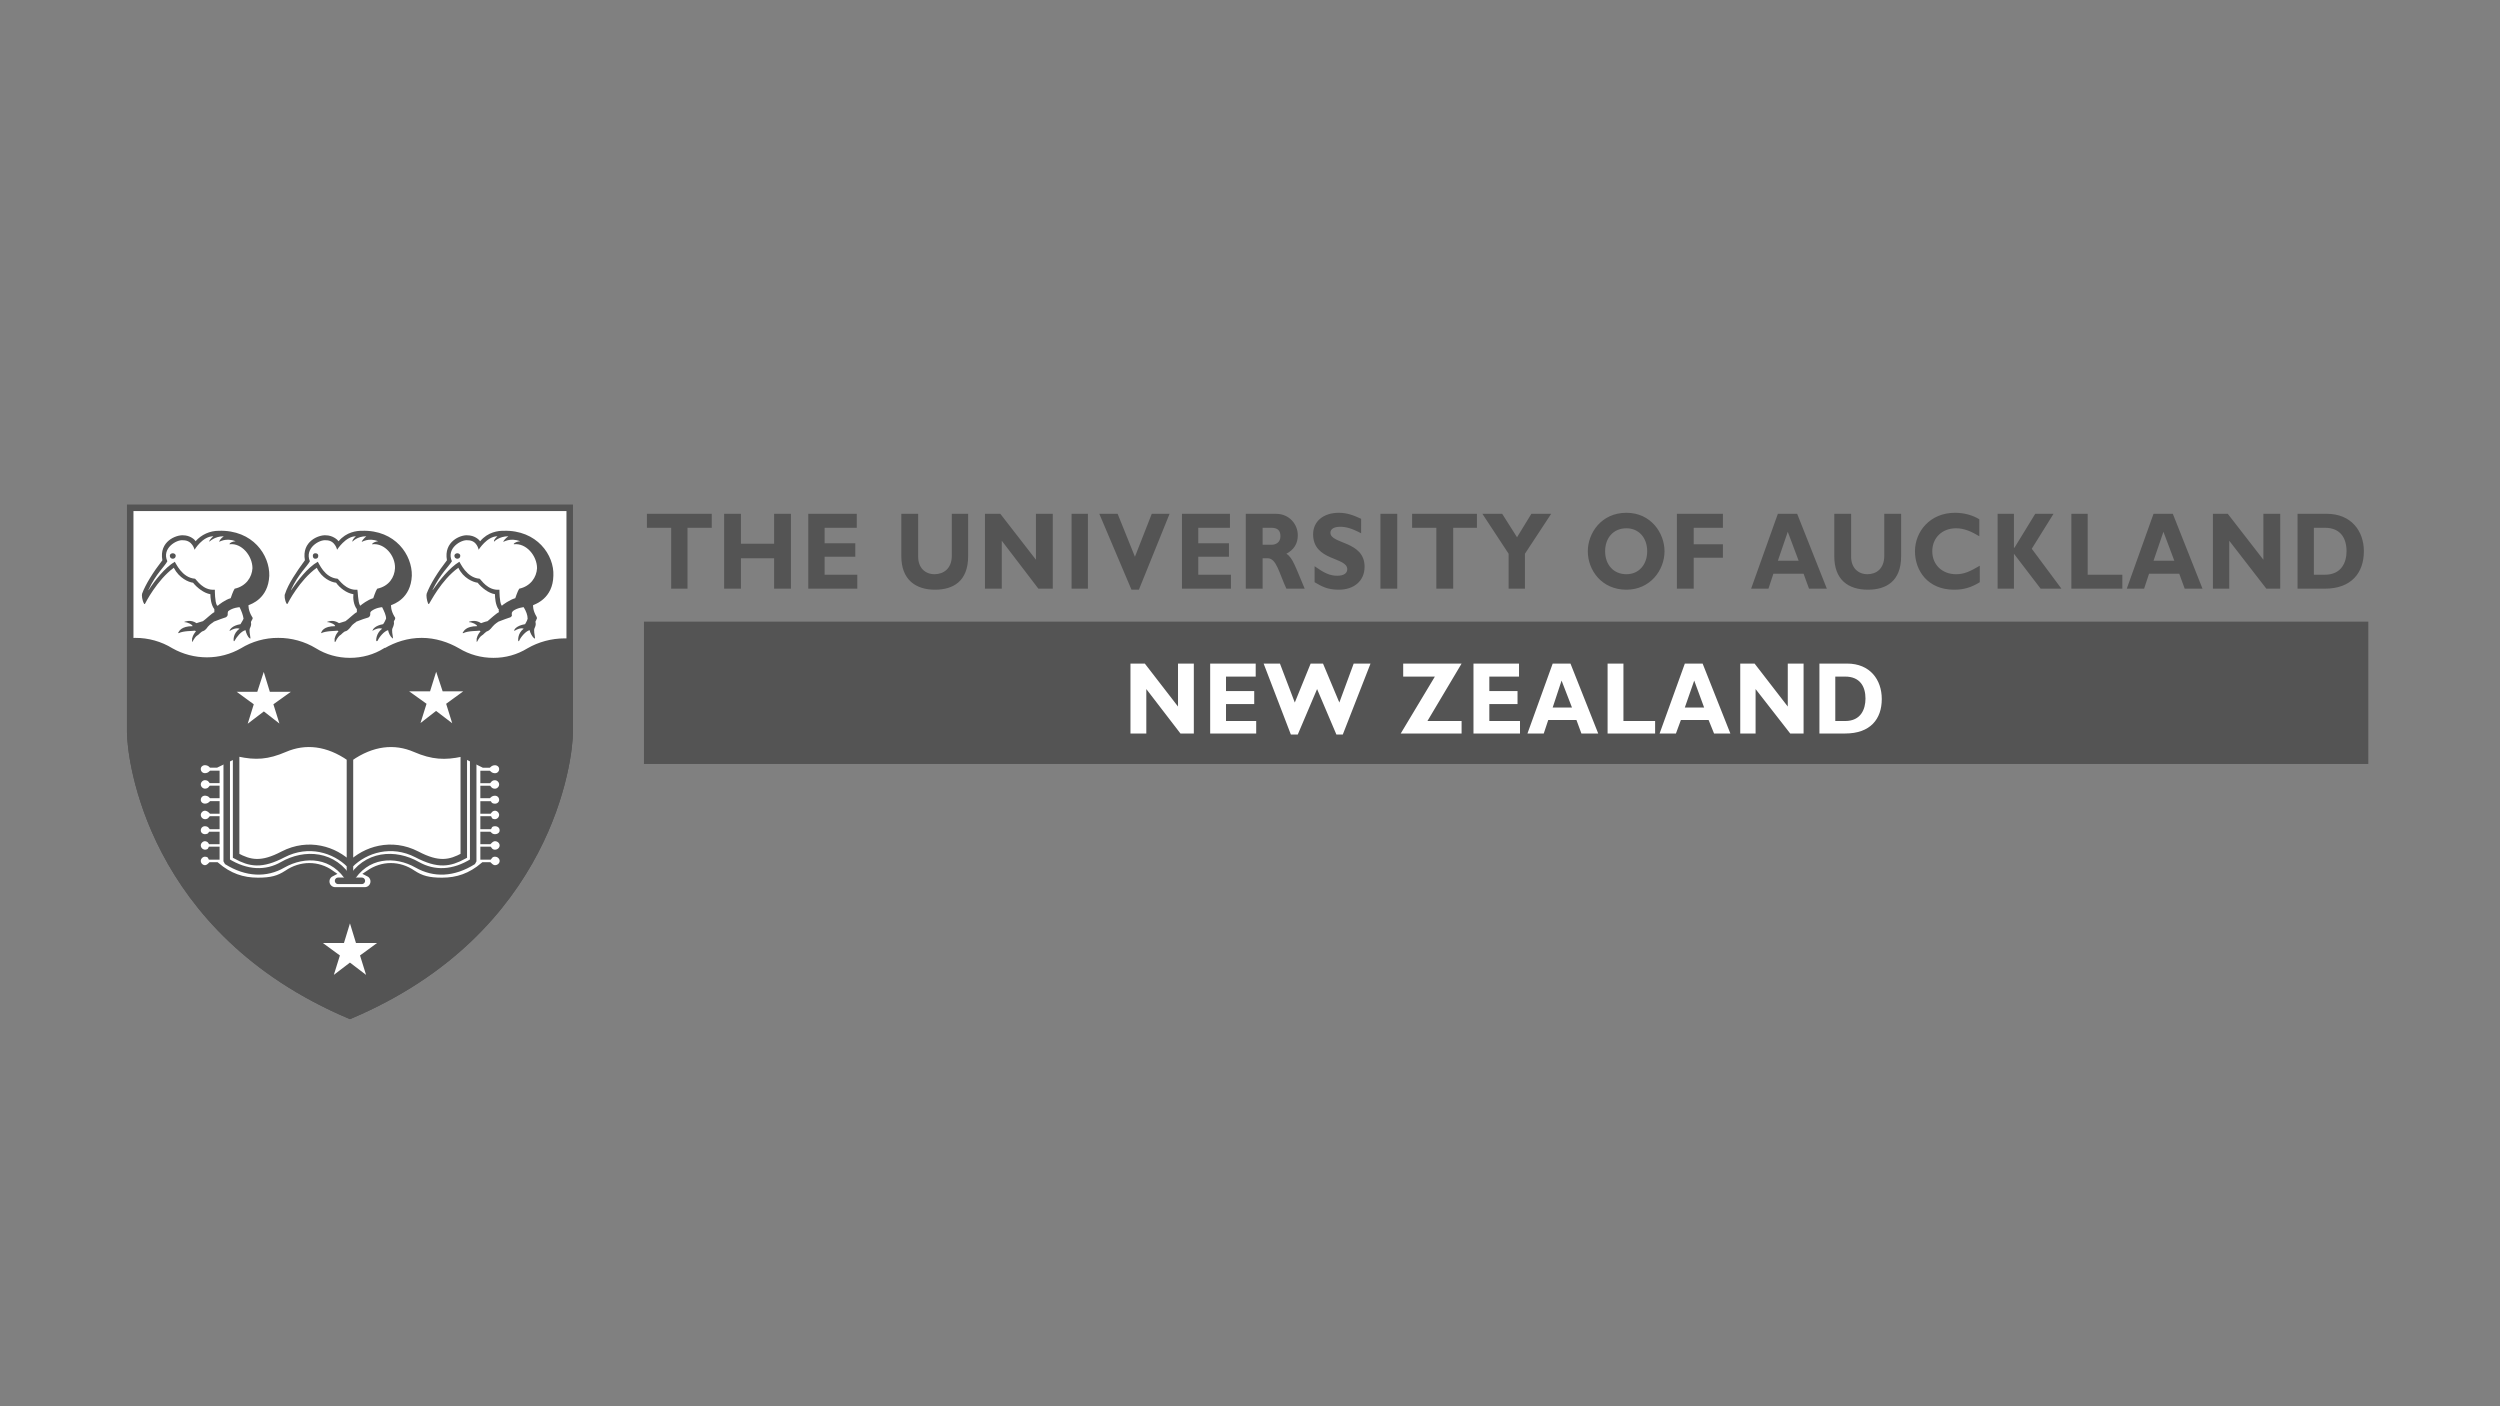 <svg width="192" height="108" viewBox="0 0 192 108" fill="none" xmlns="http://www.w3.org/2000/svg">
<rect x="0" y="0" width="192" height="108" fill="#808080" stroke="none"/>
<path fill-rule="evenodd" clip-rule="evenodd" d="M54.663 39.46H49.684V40.533H51.546V45.212H52.801V40.533H54.663V39.46ZM60.745 39.46H59.452V41.761H56.905V39.46H55.613V45.212H56.905V42.873H59.452V45.212H60.745V39.46ZM65.839 44.139H63.33V42.758H65.686V41.723H63.33V40.533H65.801V39.46H62.075V45.212H65.839V44.139ZM73.099 39.46V42.68C73.099 43.678 72.452 44.099 71.769 44.099C71.047 44.099 70.515 43.601 70.515 42.758V39.46H69.222V42.719C69.222 44.522 70.324 45.289 71.807 45.289C73.213 45.289 74.353 44.636 74.353 42.719V39.46H73.099ZM80.853 39.46H79.561V42.988L76.824 39.46H75.645V45.212H76.937V41.53L79.75 45.212H80.853V39.46ZM83.552 39.46H82.297V45.212H83.552V39.46ZM89.824 39.46H88.456L87.163 42.758L85.833 39.46H84.426L86.897 45.289H87.467L89.824 39.46ZM94.537 44.139H92.028V42.758H94.385V41.723H92.028V40.533H94.461V39.46H90.774V45.212H94.537V44.139ZM95.677 39.46V45.211H96.97V42.873H97.351C98.034 42.873 98.224 43.985 98.795 45.212H100.202C99.48 43.525 99.29 42.835 98.795 42.529C99.367 42.221 99.671 41.761 99.671 41.109C99.671 40.267 99.023 39.461 97.997 39.461L95.677 39.46ZM96.97 40.533H97.616C98.111 40.533 98.338 40.725 98.338 41.185C98.338 41.645 97.995 41.837 97.654 41.837H96.97V40.533ZM104.535 39.843C103.887 39.537 103.394 39.382 102.823 39.382C101.644 39.382 100.847 40.035 100.847 41.032C100.847 43.103 103.47 42.758 103.47 43.717C103.47 44.023 103.203 44.216 102.711 44.216C102.139 44.216 101.721 44.024 100.961 43.487V44.714C101.494 45.021 101.912 45.289 102.823 45.289C103.963 45.289 104.8 44.636 104.8 43.524C104.8 41.53 102.176 41.799 102.176 40.917C102.176 40.61 102.481 40.456 102.936 40.456C103.355 40.456 103.812 40.572 104.534 40.955L104.535 39.843ZM107.308 39.46H106.017V45.212H107.308V39.46ZM113.429 39.46H108.449V40.533H110.311V45.212H111.605V40.533H113.429V39.46ZM115.862 45.212H117.115V42.528L119.131 39.46H117.61L116.508 41.262L115.367 39.46H113.847L115.862 42.528V45.212ZM127.835 42.336C127.835 40.955 126.807 39.382 124.909 39.382C122.97 39.382 121.944 40.955 121.944 42.336C121.944 43.793 123.009 45.289 124.909 45.289C126.733 45.289 127.835 43.793 127.835 42.336ZM126.504 42.336C126.504 43.372 125.859 44.1 124.909 44.1C123.919 44.1 123.274 43.372 123.274 42.336C123.274 41.3 123.919 40.572 124.909 40.572C125.859 40.572 126.504 41.3 126.504 42.336ZM132.32 39.46H128.785V45.212H130.078V42.835H132.32V41.799H130.078V40.533H132.32V39.46ZM138.022 39.46H136.54L134.486 45.211H135.817L136.197 44.061H138.514L138.933 45.211H140.302L138.022 39.46ZM138.136 43.065H136.541L137.301 40.841L138.136 43.065ZM144.712 39.46V42.68C144.712 43.678 144.105 44.099 143.419 44.099C142.697 44.099 142.166 43.601 142.166 42.758V39.46H140.873V42.719C140.873 44.522 141.937 45.289 143.458 45.289C144.865 45.289 146.006 44.636 146.006 42.719V39.46H144.712ZM152.047 43.448C151.326 43.87 150.869 44.1 150.223 44.1C149.159 44.1 148.399 43.372 148.399 42.336C148.399 41.3 149.159 40.572 150.223 40.572C150.869 40.572 151.44 40.84 152.011 41.185V39.881C151.516 39.575 150.869 39.382 150.147 39.382C148.21 39.382 147.07 40.84 147.07 42.336C147.07 43.832 148.058 45.289 150.073 45.289C150.794 45.289 151.364 45.135 152.048 44.714L152.047 43.448ZM157.711 39.46H156.306L154.709 42.068H154.67V39.46H153.418V45.212H154.67V42.528L156.723 45.212H158.32L156.04 42.144L157.711 39.46ZM162.995 44.139H160.334V39.46H159.081V45.212H162.995V44.139ZM166.872 39.46H165.39L163.336 45.211H164.667L165.047 44.061H167.366L167.785 45.211H169.152L166.872 39.46ZM166.988 43.065H165.391L166.151 40.841L166.988 43.065ZM175.121 39.46H173.828V42.988L171.093 39.46H169.952V45.212H171.207V41.53L174.057 45.212H175.121V39.46ZM176.452 39.46V45.211H178.542C180.594 45.211 181.545 43.985 181.545 42.336C181.545 40.764 180.557 39.46 178.695 39.46H176.452ZM177.706 40.533H178.542C179.759 40.533 180.214 41.338 180.214 42.336C180.214 43.179 179.835 44.139 178.542 44.139H177.706V40.533Z" fill="#545454"/>
<path fill-rule="evenodd" clip-rule="evenodd" d="M181.886 47.743V58.673H49.455V47.743H181.886Z" fill="#545454"/>
<path fill-rule="evenodd" clip-rule="evenodd" d="M91.686 50.964H90.471V54.262L87.923 50.964H86.82V56.334H88.037V52.92L90.66 56.334H91.686V50.964ZM96.476 55.374H94.157V54.071H96.324V53.074H94.157V51.962H96.438V50.964H92.941V56.334H96.476V55.374ZM101.152 52.92L102.634 56.41H103.127L105.256 50.964H103.963L102.861 53.955L101.608 50.964H100.657L99.44 53.955L98.3 50.964H97.047L99.137 56.41H99.67L101.152 52.92ZM112.25 50.964H107.765V51.962H110.198L107.575 56.334H112.25V55.374H109.627L112.25 50.964ZM116.736 55.374H114.38V54.071H116.546V53.074H114.38V51.962H116.661V50.964H113.163V56.334H116.736V55.374ZM120.613 50.964H119.246L117.308 56.333H118.561L118.905 55.297H121.071L121.452 56.333H122.743L120.613 50.964ZM120.728 54.339H119.245L119.929 52.269L120.728 54.339ZM127.113 55.374H124.68V50.964H123.463V56.334H127.113V55.374ZM130.762 50.964H129.395L127.457 56.333H128.712L129.092 55.297H131.22L131.639 56.333H132.892L130.762 50.964ZM130.877 54.339H129.394L130.116 52.269L130.877 54.339ZM138.515 50.964H137.301V54.262L134.753 50.964H133.651V56.334H134.829V52.92L137.489 56.334H138.515V50.964ZM139.732 50.964V56.333H141.709C143.647 56.333 144.52 55.221 144.52 53.686C144.52 52.191 143.609 50.963 141.861 50.963L139.732 50.964ZM140.95 51.962H141.71C142.85 51.962 143.269 52.729 143.269 53.649C143.269 54.454 142.926 55.374 141.71 55.374H140.95V51.962ZM26.877 78C42.271 71.48 43.754 58.212 43.754 56.218V39H10V56.218C10 58.212 11.483 71.48 26.877 78Z" fill="white"/>
<path d="M26.877 78C42.271 71.48 43.754 58.212 43.754 56.218V39H10V56.218C10 58.212 11.483 71.48 26.877 78Z" stroke="#545454" stroke-width="0.5" stroke-miterlimit="2.613"/>
<path fill-rule="evenodd" clip-rule="evenodd" d="M43.754 49.277H43.373C42.386 49.277 41.435 49.545 40.637 50.006C39.814 50.512 38.866 50.778 37.899 50.773C36.921 50.778 35.961 50.513 35.125 50.006C34.327 49.545 33.376 49.239 32.388 49.239C31.362 49.239 30.45 49.545 29.652 50.006H29.613C28.815 50.505 27.866 50.773 26.877 50.773C25.888 50.773 24.939 50.505 24.14 50.006C23.304 49.499 22.344 49.234 21.366 49.239C20.4 49.233 19.452 49.499 18.629 50.006C17.796 50.483 16.853 50.734 15.893 50.734C14.92 50.734 13.965 50.483 13.118 50.006C12.296 49.499 11.347 49.234 10.381 49.239C10.267 49.239 10.23 49.239 10.077 49.277H10V56.218C10 58.212 11.483 71.48 26.877 78C42.271 71.48 43.754 58.212 43.754 56.218V49.277Z" fill="#545454"/>
<path d="M43.754 49.277H43.373C42.386 49.277 41.435 49.545 40.637 50.006C39.814 50.512 38.866 50.778 37.899 50.773C36.921 50.778 35.961 50.513 35.125 50.006C34.327 49.545 33.376 49.239 32.388 49.239C31.362 49.239 30.45 49.545 29.652 50.006H29.613C28.815 50.505 27.866 50.773 26.877 50.773C25.888 50.773 24.939 50.505 24.14 50.006C23.304 49.499 22.344 49.234 21.366 49.239C20.4 49.234 19.452 49.499 18.629 50.006C17.796 50.483 16.853 50.734 15.893 50.734C14.92 50.734 13.965 50.483 13.118 50.006C12.296 49.499 11.347 49.234 10.381 49.239C10.267 49.239 10.23 49.239 10.077 49.277H10V56.218C10 58.212 11.483 71.48 26.877 78C42.271 71.48 43.754 58.212 43.754 56.218V49.277Z" stroke="#545454" stroke-width="0.5" stroke-miterlimit="2.613"/>
<path fill-rule="evenodd" clip-rule="evenodd" d="M26.877 58.212C28.588 57.024 30.298 56.831 31.894 57.522C33.224 58.097 34.175 58.136 35.43 57.867L37.141 58.711H37.52C37.655 58.587 37.831 58.519 38.014 58.52C38.318 58.52 38.584 58.749 38.584 59.057C38.586 59.133 38.572 59.208 38.544 59.278C38.516 59.349 38.474 59.412 38.421 59.466C38.368 59.52 38.304 59.562 38.234 59.591C38.165 59.619 38.09 59.634 38.014 59.633C37.831 59.634 37.654 59.565 37.52 59.44H37.141V59.901H37.52C37.579 59.827 37.655 59.768 37.74 59.728C37.826 59.689 37.92 59.669 38.014 59.672C38.318 59.672 38.584 59.939 38.584 60.247C38.584 60.555 38.318 60.822 38.014 60.822C37.919 60.824 37.826 60.805 37.74 60.765C37.654 60.726 37.579 60.667 37.52 60.593H37.141V61.054H37.52C37.654 60.928 37.831 60.859 38.014 60.861C38.318 60.861 38.584 61.092 38.584 61.436C38.584 61.743 38.318 61.973 38.014 61.973C37.824 61.973 37.633 61.897 37.558 61.782H37.141V62.243H37.558C37.612 62.173 37.681 62.116 37.76 62.076C37.839 62.036 37.926 62.014 38.014 62.012C38.318 62.012 38.584 62.281 38.584 62.589C38.581 62.74 38.52 62.883 38.414 62.99C38.308 63.097 38.165 63.16 38.014 63.164C37.824 63.164 37.633 63.088 37.558 62.933H37.141V63.432H37.558C37.635 63.28 37.824 63.203 38.014 63.203C38.356 63.203 38.622 63.432 38.622 63.778C38.622 64.085 38.356 64.315 38.014 64.315C37.929 64.316 37.845 64.299 37.767 64.267C37.688 64.234 37.617 64.186 37.558 64.125H37.141V64.585H37.558C37.673 64.469 37.824 64.354 38.014 64.354C38.356 64.354 38.622 64.623 38.622 64.93C38.622 65.237 38.356 65.505 38.014 65.505C37.925 65.507 37.837 65.487 37.757 65.447C37.678 65.407 37.609 65.349 37.558 65.276H37.141V65.775H37.558C37.609 65.702 37.678 65.642 37.757 65.602C37.837 65.562 37.925 65.542 38.014 65.544C38.356 65.544 38.622 65.813 38.622 66.121C38.622 66.426 38.356 66.696 38.014 66.696C37.824 66.696 37.672 66.579 37.558 66.465H37.141C36.152 67.309 35.126 67.655 33.947 67.655C32.921 67.655 32.351 67.501 31.705 67.078C30.641 66.351 29.386 66.351 28.322 67.078C28.436 67.135 28.532 67.223 28.599 67.332C28.666 67.44 28.702 67.566 28.702 67.693C28.703 67.784 28.686 67.873 28.651 67.957C28.617 68.04 28.567 68.116 28.504 68.18C28.44 68.244 28.365 68.295 28.281 68.33C28.198 68.365 28.109 68.383 28.018 68.383H25.738C25.648 68.383 25.558 68.365 25.475 68.33C25.392 68.295 25.316 68.244 25.253 68.18C25.189 68.116 25.139 68.04 25.105 67.957C25.071 67.873 25.053 67.784 25.054 67.693C25.054 67.424 25.206 67.195 25.433 67.078C24.408 66.351 23.115 66.351 22.05 67.078C21.404 67.501 20.834 67.655 19.808 67.655C18.629 67.655 17.603 67.309 16.615 66.465H16.197C16.083 66.579 15.931 66.696 15.74 66.696C15.589 66.692 15.446 66.629 15.34 66.522C15.234 66.415 15.173 66.272 15.17 66.121C15.17 65.814 15.436 65.544 15.74 65.544C15.93 65.544 16.121 65.622 16.197 65.775H16.615V65.276H16.197C16.121 65.428 15.931 65.505 15.74 65.505C15.589 65.5 15.446 65.438 15.34 65.331C15.234 65.224 15.173 65.08 15.17 64.93C15.17 64.624 15.436 64.354 15.74 64.354C15.93 64.354 16.121 64.469 16.197 64.585H16.615V64.125H16.197C16.121 64.239 15.931 64.315 15.74 64.315C15.436 64.315 15.17 64.086 15.17 63.778C15.17 63.432 15.436 63.203 15.74 63.203C15.93 63.203 16.121 63.28 16.234 63.432H16.615V62.933H16.234C16.175 63.008 16.1 63.067 16.015 63.107C15.929 63.147 15.835 63.167 15.74 63.164C15.589 63.16 15.446 63.098 15.34 62.991C15.234 62.884 15.173 62.74 15.17 62.589C15.17 62.282 15.436 62.012 15.74 62.012C15.93 62.012 16.121 62.128 16.234 62.243H16.615V61.778H16.234C16.1 61.902 15.923 61.97 15.74 61.969C15.436 61.969 15.17 61.74 15.17 61.432C15.17 61.088 15.436 60.857 15.74 60.857C15.93 60.857 16.121 60.933 16.234 61.05H16.615V60.589H16.234C16.175 60.663 16.1 60.722 16.014 60.761C15.928 60.801 15.835 60.82 15.74 60.818C15.436 60.818 15.17 60.551 15.17 60.243C15.17 59.935 15.436 59.668 15.74 59.668C15.93 59.668 16.121 59.744 16.234 59.897H16.615V59.436H16.234C16.1 59.561 15.924 59.63 15.74 59.629C15.665 59.63 15.59 59.615 15.52 59.587C15.45 59.558 15.386 59.516 15.333 59.462C15.28 59.408 15.238 59.345 15.21 59.274C15.182 59.204 15.168 59.129 15.17 59.053C15.17 58.746 15.436 58.517 15.74 58.517C15.93 58.517 16.121 58.593 16.234 58.707H16.615L18.363 57.863C19.618 58.132 20.531 58.093 21.861 57.518C23.456 56.831 25.166 57.024 26.877 58.212Z" fill="white"/>
<path d="M26.876 58.212C28.587 57.023 30.297 56.831 31.893 57.522C33.224 58.097 34.174 58.136 35.429 57.867L37.14 58.711H37.52C37.654 58.587 37.831 58.518 38.014 58.52C38.318 58.52 38.584 58.749 38.584 59.057C38.586 59.133 38.572 59.208 38.544 59.278C38.516 59.349 38.474 59.413 38.421 59.466C38.368 59.52 38.304 59.562 38.234 59.591C38.165 59.619 38.09 59.634 38.014 59.633C37.831 59.634 37.654 59.565 37.52 59.44H37.14V59.901H37.52C37.579 59.827 37.654 59.768 37.74 59.728C37.826 59.688 37.919 59.669 38.014 59.672C38.318 59.672 38.584 59.939 38.584 60.247C38.584 60.555 38.318 60.822 38.014 60.822C37.919 60.824 37.826 60.805 37.74 60.765C37.654 60.726 37.579 60.667 37.52 60.593H37.14V61.054H37.52C37.654 60.928 37.831 60.859 38.014 60.861C38.318 60.861 38.584 61.092 38.584 61.436C38.584 61.743 38.318 61.973 38.014 61.973C37.824 61.973 37.633 61.897 37.558 61.782H37.141V62.243H37.558C37.612 62.173 37.681 62.116 37.76 62.076C37.839 62.036 37.926 62.014 38.014 62.012C38.318 62.012 38.584 62.281 38.584 62.589C38.581 62.74 38.52 62.883 38.414 62.99C38.308 63.097 38.165 63.16 38.014 63.164C37.824 63.164 37.633 63.088 37.558 62.933H37.141V63.432H37.558C37.635 63.28 37.824 63.203 38.014 63.203C38.356 63.203 38.622 63.432 38.622 63.778C38.622 64.085 38.356 64.315 38.014 64.315C37.929 64.316 37.845 64.299 37.767 64.267C37.688 64.234 37.617 64.186 37.558 64.125H37.141V64.585H37.558C37.673 64.469 37.824 64.354 38.014 64.354C38.356 64.354 38.622 64.623 38.622 64.93C38.622 65.237 38.356 65.505 38.014 65.505C37.925 65.507 37.837 65.487 37.757 65.447C37.678 65.407 37.609 65.349 37.558 65.276H37.141V65.775H37.558C37.609 65.702 37.678 65.642 37.757 65.602C37.837 65.562 37.925 65.542 38.014 65.544C38.356 65.544 38.622 65.813 38.622 66.121C38.622 66.426 38.356 66.696 38.014 66.696C37.824 66.696 37.672 66.579 37.558 66.465H37.141C36.152 67.309 35.126 67.655 33.947 67.655C32.921 67.655 32.351 67.501 31.705 67.078C30.641 66.351 29.386 66.351 28.322 67.078C28.436 67.135 28.532 67.223 28.599 67.332C28.666 67.44 28.702 67.566 28.702 67.693C28.703 67.784 28.686 67.873 28.651 67.957C28.617 68.04 28.567 68.116 28.504 68.18C28.44 68.244 28.365 68.295 28.281 68.33C28.198 68.365 28.109 68.383 28.018 68.383H25.738C25.648 68.383 25.558 68.365 25.475 68.33C25.392 68.295 25.316 68.244 25.253 68.18C25.189 68.116 25.139 68.04 25.105 67.957C25.071 67.873 25.053 67.784 25.054 67.693C25.054 67.424 25.206 67.195 25.433 67.078C24.408 66.351 23.115 66.351 22.05 67.078C21.404 67.501 20.834 67.655 19.808 67.655C18.629 67.655 17.603 67.309 16.615 66.465H16.197C16.083 66.579 15.931 66.696 15.74 66.696C15.589 66.692 15.446 66.629 15.34 66.522C15.234 66.415 15.173 66.272 15.17 66.121C15.17 65.814 15.436 65.544 15.74 65.544C15.93 65.544 16.121 65.622 16.197 65.775H16.615V65.276H16.197C16.121 65.428 15.931 65.505 15.74 65.505C15.589 65.5 15.446 65.438 15.34 65.331C15.234 65.224 15.173 65.08 15.17 64.93C15.17 64.624 15.436 64.354 15.74 64.354C15.93 64.354 16.121 64.469 16.197 64.585H16.615V64.125H16.197C16.121 64.239 15.931 64.315 15.74 64.315C15.436 64.315 15.17 64.087 15.17 63.778C15.17 63.432 15.436 63.203 15.74 63.203C15.93 63.203 16.121 63.28 16.234 63.432H16.615V62.933H16.234C16.175 63.008 16.1 63.067 16.015 63.107C15.929 63.147 15.835 63.167 15.74 63.164C15.589 63.16 15.446 63.098 15.34 62.991C15.234 62.884 15.173 62.74 15.17 62.589C15.17 62.282 15.436 62.012 15.74 62.012C15.93 62.012 16.121 62.128 16.234 62.243H16.615V61.778H16.234C16.1 61.902 15.923 61.97 15.74 61.969C15.436 61.969 15.17 61.74 15.17 61.432C15.17 61.088 15.436 60.857 15.74 60.857C15.93 60.857 16.121 60.933 16.234 61.05H16.615V60.589H16.234C16.175 60.663 16.1 60.722 16.014 60.761C15.928 60.801 15.835 60.82 15.74 60.818C15.436 60.818 15.17 60.551 15.17 60.243C15.17 59.935 15.436 59.668 15.74 59.668C15.93 59.668 16.121 59.744 16.234 59.897H16.615V59.436H16.234C16.1 59.561 15.924 59.63 15.74 59.629C15.665 59.63 15.59 59.615 15.52 59.587C15.45 59.558 15.386 59.516 15.333 59.462C15.28 59.409 15.238 59.345 15.21 59.275C15.182 59.204 15.168 59.129 15.17 59.053C15.17 58.746 15.436 58.516 15.74 58.516C15.93 58.516 16.121 58.593 16.234 58.707H16.615L18.363 57.863C19.618 58.132 20.531 58.093 21.861 57.518C23.455 56.831 25.166 57.023 26.876 58.212ZM26.876 58.212V67.647M25.965 67.647H27.789M35.619 58.059V65.729C34.555 66.304 33.681 66.494 32.008 65.614C30.069 64.617 28.055 65.23 26.876 66.418C25.698 65.23 23.683 64.617 21.744 65.614C20.072 66.494 19.198 66.304 18.134 65.729V58.059" stroke="#545454" stroke-width="0.5" stroke-miterlimit="2.613" stroke-linecap="round"/>
<path d="M36.342 58.365V66.151C34.821 67.109 33.339 67.147 32.046 66.418C30.375 65.46 28.093 65.536 26.878 67.647C25.661 65.536 23.38 65.46 21.708 66.418C20.453 67.146 18.933 67.108 17.412 66.151V58.365" stroke="#545454" stroke-width="0.5" stroke-miterlimit="2.613" stroke-linecap="round" stroke-linejoin="bevel"/>
<path fill-rule="evenodd" clip-rule="evenodd" d="M20.263 50.773L20.909 52.882H23.114L21.289 54.186L21.936 56.256L20.263 54.953L18.552 56.256L19.198 54.186L17.412 52.882H19.578L20.263 50.773Z" fill="white"/>
<path d="M20.263 50.773L20.909 52.882H23.114L21.289 54.186L21.936 56.256L20.263 54.953L18.552 56.256L19.198 54.186L17.412 52.882H19.578L20.263 50.773Z" stroke="#545454" stroke-width="0.5" stroke-miterlimit="2.613"/>
<path fill-rule="evenodd" clip-rule="evenodd" d="M33.491 50.773L34.175 52.843H36.343L34.556 54.148L35.201 56.218L33.491 54.914L31.818 56.218L32.465 54.148L30.641 52.843H32.845L33.491 50.773Z" fill="white"/>
<path d="M33.491 50.773L34.175 52.843H36.343L34.556 54.148L35.201 56.218L33.491 54.914L31.818 56.218L32.465 54.148L30.641 52.843H32.845L33.491 50.773Z" stroke="#545454" stroke-width="0.5" stroke-miterlimit="2.613"/>
<path fill-rule="evenodd" clip-rule="evenodd" d="M26.876 70.061L27.523 72.17H29.727L27.941 73.475L28.587 75.546L26.876 74.241L25.166 75.546L25.812 73.475L24.025 72.17H26.23L26.876 70.061Z" fill="white"/>
<path d="M26.876 70.061L27.523 72.17H29.727L27.941 73.475L28.587 75.546L26.876 74.241L25.166 75.546L25.812 73.475L24.025 72.17H26.231L26.876 70.061Z" stroke="#545454" stroke-width="0.5" stroke-miterlimit="2.613"/>
<path fill-rule="evenodd" clip-rule="evenodd" d="M15.017 41.569C15.24 41.316 15.515 41.112 15.823 40.973C16.131 40.835 16.466 40.763 16.804 40.764C19.427 40.687 20.719 42.643 20.681 44.216C20.605 45.979 19.274 46.402 19.085 46.478C19.085 46.478 19.047 46.861 19.351 47.36C19.389 47.398 19.427 47.475 19.389 47.552C19.349 47.594 19.322 47.648 19.312 47.706C19.274 47.706 19.274 47.783 19.274 47.821C19.312 47.936 19.274 48.09 19.198 48.242C19.122 48.396 19.198 48.741 19.236 49.009C19.236 49.048 19.198 49.048 19.16 49.009C19.007 48.894 18.894 48.588 18.856 48.396C18.514 48.472 18.171 48.933 18.02 49.201C18.02 49.239 17.943 49.277 17.943 49.201C17.943 49.201 17.868 48.664 18.4 48.281C18.134 48.204 17.868 48.32 17.678 48.434C17.678 48.434 17.602 48.472 17.64 48.396C17.678 48.357 17.792 48.05 18.476 47.935C18.476 47.897 18.628 47.706 18.704 47.514C18.666 47.246 18.552 46.939 18.4 46.632C18.362 46.632 17.868 46.67 17.526 46.938C17.526 46.976 17.488 47.015 17.488 47.091V47.207C17.488 47.246 17.449 47.398 17.26 47.437C17.26 47.437 16.689 47.628 16.423 47.743C16.423 47.782 16.157 47.896 15.968 48.127C15.93 48.165 15.815 48.395 15.587 48.472C15.549 48.472 15.435 48.55 15.359 48.626C15.283 48.703 15.208 48.779 15.131 48.818C15.055 48.856 14.904 49.047 14.789 49.277C14.789 49.277 14.751 49.316 14.751 49.277V49.047C14.827 48.74 14.942 48.625 15.055 48.472C15.017 48.472 15.017 48.472 14.979 48.434C14.789 48.472 14.104 48.434 13.725 48.626C13.687 48.626 13.687 48.626 13.687 48.588C13.763 48.472 13.915 48.09 14.789 48.09C14.789 47.974 14.409 47.783 14.181 47.783C14.143 47.783 14.181 47.744 14.181 47.744C14.257 47.744 14.637 47.552 15.093 47.859C15.093 47.859 15.436 47.744 15.587 47.706C15.815 47.552 16.272 47.092 16.462 47.015V46.785C16.197 46.44 16.157 45.903 16.157 45.635C15.664 45.558 15.131 45.136 14.827 44.753C14.485 44.714 13.763 44.408 13.345 43.603C12.053 44.561 11.178 46.287 11.14 46.364C11.102 46.402 11.064 46.402 11.064 46.364C10.912 46.096 10.874 45.711 10.912 45.597C11.177 44.868 11.787 43.909 12.47 43.028C12.204 41.57 13.534 41.072 14.066 41.111C14.599 41.109 14.979 41.454 15.017 41.569Z" fill="#545454"/>
<path fill-rule="evenodd" clip-rule="evenodd" d="M14.941 42.221C14.941 42.221 15.55 41.185 16.386 41.185C16.158 41.377 16.082 41.53 16.082 41.53V41.607C16.082 41.607 16.462 41.185 17.184 41.185C16.919 41.377 16.841 41.569 16.841 41.569V41.607C16.803 41.646 17.335 41.262 18.096 41.569C17.907 41.569 17.641 41.685 17.641 41.761C17.602 41.8 17.641 41.8 17.641 41.8C18.553 41.685 19.389 42.681 19.389 43.641C19.351 44.331 18.894 45.022 18.021 45.212C17.907 45.366 17.717 45.941 17.717 45.941C17.299 46.056 16.804 46.44 16.729 46.516H16.691L16.653 46.478C16.501 46.21 16.501 45.404 16.501 45.29C15.589 45.367 15.095 44.523 14.98 44.446C13.954 44.369 13.498 43.219 13.422 43.142C12.662 43.603 11.902 44.561 11.408 45.328C11.408 45.29 11.369 45.328 11.408 45.29C11.978 44.063 12.662 43.487 12.852 43.104C12.396 42.106 13.574 41.416 14.069 41.493C14.789 41.492 14.941 42.221 14.941 42.221Z" fill="white"/>
<path fill-rule="evenodd" clip-rule="evenodd" d="M13.041 42.681C13.041 42.567 13.155 42.49 13.269 42.49C13.383 42.49 13.497 42.567 13.497 42.681C13.497 42.835 13.383 42.911 13.269 42.911C13.155 42.911 13.041 42.835 13.041 42.681ZM26.003 41.569C26.611 40.841 27.409 40.764 27.79 40.764C30.375 40.687 31.667 42.643 31.628 44.216C31.552 45.979 30.222 46.402 30.032 46.478C30.032 46.478 29.994 46.861 30.298 47.36C30.337 47.398 30.375 47.475 30.337 47.552C30.337 47.59 30.261 47.667 30.261 47.706C30.261 47.706 30.223 47.783 30.261 47.821C30.261 47.936 30.223 48.09 30.147 48.242C30.07 48.396 30.147 48.741 30.185 49.009C30.185 49.048 30.147 49.048 30.147 49.009C29.957 48.894 29.843 48.588 29.805 48.396C29.5 48.472 29.121 48.933 29.006 49.201C28.968 49.239 28.93 49.277 28.892 49.201C28.892 49.201 28.854 48.664 29.349 48.281C29.083 48.204 28.817 48.32 28.626 48.434C28.626 48.434 28.55 48.472 28.626 48.396C28.626 48.357 28.779 48.05 29.424 47.935C29.462 47.897 29.576 47.706 29.652 47.514C29.652 47.246 29.5 46.939 29.348 46.632C29.31 46.632 28.853 46.67 28.512 46.938C28.473 46.976 28.435 47.015 28.435 47.091V47.207C28.435 47.246 28.397 47.398 28.245 47.437C28.206 47.437 27.637 47.628 27.37 47.743C27.37 47.782 27.104 47.896 26.953 48.127C26.914 48.165 26.763 48.395 26.572 48.472C26.496 48.472 26.382 48.55 26.306 48.626C26.23 48.703 26.154 48.779 26.078 48.818C25.945 48.947 25.841 49.104 25.774 49.277C25.736 49.277 25.698 49.316 25.698 49.277V49.047C25.774 48.74 25.887 48.625 26.002 48.472C25.964 48.472 25.964 48.472 25.926 48.434C25.736 48.472 25.089 48.434 24.671 48.626C24.671 48.626 24.633 48.626 24.671 48.588C24.709 48.472 24.86 48.09 25.735 48.09C25.773 47.974 25.354 47.783 25.165 47.783C25.088 47.783 25.127 47.744 25.165 47.744C25.203 47.744 25.583 47.552 26.039 47.859C26.077 47.859 26.381 47.744 26.534 47.706C26.762 47.552 27.218 47.092 27.408 47.015V46.785C27.142 46.44 27.104 45.903 27.142 45.635C26.61 45.558 26.078 45.136 25.812 44.753C25.432 44.714 24.71 44.408 24.329 43.603C22.999 44.561 22.125 46.287 22.087 46.364C22.049 46.402 22.049 46.402 22.012 46.364C21.86 46.096 21.821 45.711 21.897 45.597C22.125 44.868 22.771 43.909 23.417 43.028C23.151 41.57 24.481 41.072 25.013 41.111C25.547 41.109 25.928 41.454 26.003 41.569Z" fill="#545454"/>
<path fill-rule="evenodd" clip-rule="evenodd" d="M25.889 42.221C25.889 42.221 26.536 41.185 27.334 41.185C27.106 41.377 27.068 41.53 27.068 41.53V41.607C27.068 41.607 27.41 41.185 28.132 41.185C27.904 41.377 27.789 41.569 27.789 41.569V41.607C27.789 41.646 28.283 41.262 29.044 41.569C28.892 41.569 28.626 41.685 28.588 41.761C28.55 41.8 28.588 41.8 28.588 41.8C29.538 41.685 30.375 42.681 30.336 43.641C30.298 44.331 29.88 45.022 28.969 45.212C28.855 45.366 28.665 45.941 28.665 45.941C28.247 46.056 27.752 46.44 27.676 46.516L27.638 46.478C27.485 46.21 27.485 45.404 27.448 45.29C26.574 45.367 26.042 44.523 25.927 44.446C24.901 44.369 24.483 43.219 24.406 43.142C23.608 43.603 22.886 44.561 22.354 45.328V45.29C22.924 44.063 23.607 43.487 23.798 43.104C23.38 42.106 24.521 41.416 25.053 41.493C25.736 41.492 25.889 42.221 25.889 42.221Z" fill="white"/>
<path fill-rule="evenodd" clip-rule="evenodd" d="M24.025 42.681C24.025 42.567 24.102 42.49 24.215 42.49C24.367 42.49 24.443 42.567 24.443 42.681C24.443 42.835 24.367 42.911 24.215 42.911C24.102 42.911 24.025 42.835 24.025 42.681ZM36.874 41.569C37.482 40.841 38.28 40.764 38.66 40.764C41.245 40.687 42.575 42.643 42.499 44.216C42.461 45.979 41.093 46.402 40.94 46.478C40.94 46.478 40.902 46.861 41.206 47.36C41.206 47.398 41.283 47.475 41.206 47.552C41.197 47.61 41.17 47.663 41.13 47.706V47.821C41.168 47.936 41.13 48.09 41.054 48.242C40.978 48.396 41.054 48.741 41.092 49.009C41.092 49.048 41.054 49.048 41.017 49.009C40.864 48.894 40.712 48.588 40.674 48.396C40.37 48.472 39.99 48.933 39.876 49.201C39.876 49.239 39.8 49.277 39.8 49.201C39.8 49.201 39.724 48.664 40.219 48.281C39.991 48.204 39.725 48.32 39.535 48.434C39.535 48.434 39.459 48.472 39.496 48.396C39.496 48.357 39.648 48.05 40.332 47.935C40.332 47.897 40.484 47.706 40.522 47.514C40.522 47.246 40.408 46.939 40.218 46.632C40.218 46.632 39.724 46.67 39.382 46.938C39.382 46.976 39.305 47.015 39.305 47.091V47.207C39.343 47.246 39.305 47.398 39.115 47.437C39.115 47.437 38.545 47.628 38.279 47.743C38.241 47.782 38.013 47.896 37.824 48.127C37.785 48.165 37.633 48.395 37.443 48.472C37.405 48.472 37.29 48.55 37.215 48.626C37.139 48.703 37.063 48.779 36.987 48.818C36.911 48.856 36.759 49.047 36.645 49.277C36.645 49.277 36.607 49.316 36.607 49.277V49.047C36.683 48.74 36.797 48.625 36.911 48.472C36.873 48.472 36.873 48.472 36.835 48.434C36.607 48.472 35.96 48.434 35.58 48.626C35.542 48.626 35.504 48.626 35.542 48.588C35.617 48.472 35.77 48.09 36.644 48.09C36.644 47.974 36.264 47.783 36.036 47.783C35.998 47.783 36.036 47.744 36.036 47.744C36.074 47.744 36.492 47.552 36.948 47.859C36.948 47.859 37.252 47.744 37.443 47.706C37.633 47.552 38.127 47.092 38.317 47.015C38.317 46.976 38.279 46.861 38.317 46.785H38.279C38.051 46.44 38.013 45.903 38.013 45.635C37.519 45.558 36.987 45.136 36.683 44.753C36.341 44.714 35.581 44.408 35.2 43.603C33.87 44.561 33.034 46.287 32.958 46.364C32.958 46.402 32.92 46.402 32.882 46.364C32.767 46.096 32.729 45.711 32.767 45.597C33.033 44.868 33.641 43.909 34.325 43.028C34.059 41.57 35.389 41.072 35.884 41.111C36.455 41.109 36.797 41.454 36.874 41.569Z" fill="#545454"/>
<path fill-rule="evenodd" clip-rule="evenodd" d="M36.759 42.221C36.759 42.221 37.406 41.185 38.204 41.185C37.976 41.377 37.938 41.53 37.938 41.53V41.607C37.938 41.607 38.318 41.185 39.04 41.185C38.774 41.377 38.66 41.569 38.66 41.569V41.607C38.66 41.646 39.153 41.262 39.953 41.569C39.762 41.569 39.496 41.685 39.459 41.761V41.8C40.409 41.685 41.245 42.681 41.245 43.641C41.207 44.331 40.752 45.022 39.877 45.212C39.763 45.366 39.573 45.941 39.573 45.941C39.154 46.056 38.622 46.44 38.547 46.516L38.509 46.478C38.357 46.21 38.357 45.404 38.357 45.29C37.445 45.367 36.951 44.523 36.837 44.446C35.81 44.369 35.354 43.219 35.278 43.142C34.518 43.603 33.757 44.561 33.225 45.328C33.263 45.29 33.225 45.328 33.225 45.29C33.833 44.063 34.479 43.487 34.707 43.104C34.252 42.106 35.43 41.416 35.924 41.493C36.646 41.492 36.759 42.221 36.759 42.221Z" fill="white"/>
<path fill-rule="evenodd" clip-rule="evenodd" d="M34.897 42.681C34.897 42.567 35.011 42.49 35.124 42.49C35.238 42.49 35.352 42.567 35.352 42.681C35.352 42.835 35.238 42.911 35.124 42.911C35.011 42.911 34.897 42.835 34.897 42.681Z" fill="#545454"/>
</svg>
